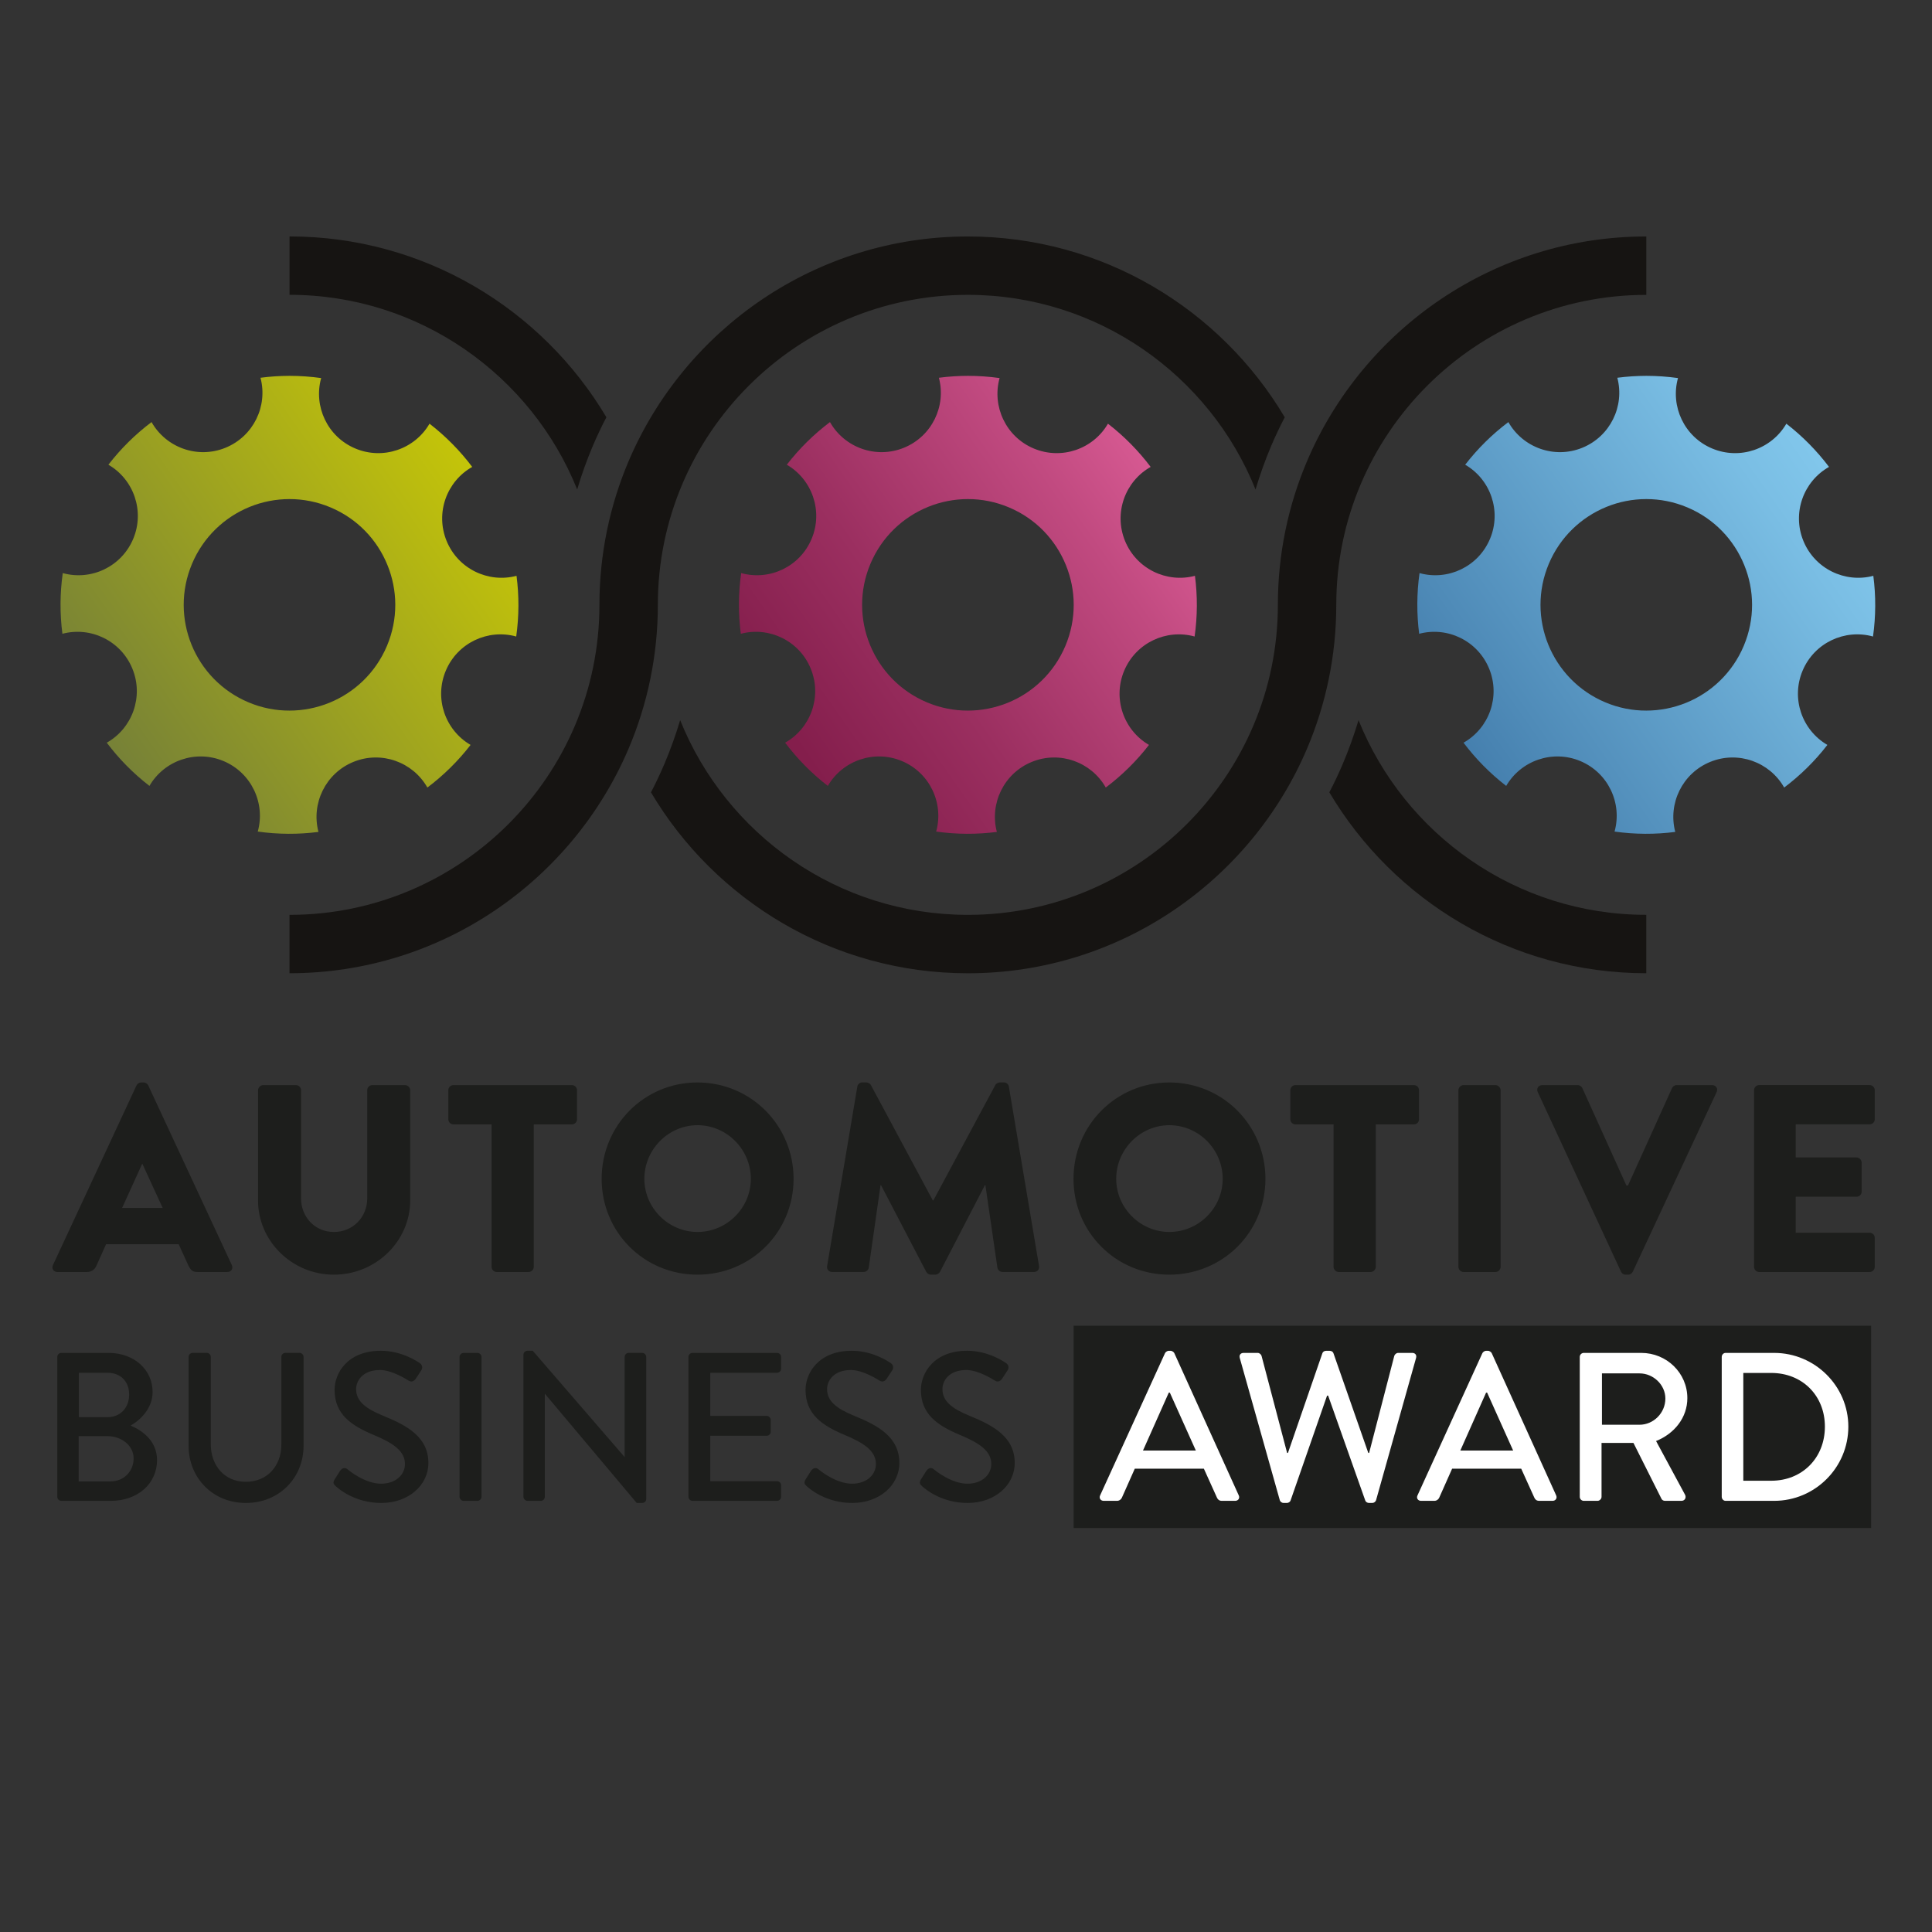 <?xml version="1.0" encoding="utf-8"?>
<!-- Generator: Adobe Illustrator 25.4.2, SVG Export Plug-In . SVG Version: 6.00 Build 0)  -->
<svg version="1.1" id="Ebene_1" xmlns="http://www.w3.org/2000/svg" xmlns:xlink="http://www.w3.org/1999/xlink" x="0px" y="0px"
	 viewBox="0 0 566.93 566.93" style="enable-background:new 0 0 566.93 566.93;" xml:space="preserve">
<rect x="0" y="0" width="566.93" height="566.93" fill="#333333" stroke="none"/>
<style type="text/css">
	.st0{fill:#1D1E1C;}
	
		.st1{clip-path:url(#SVGID_00000128455209159199693740000012497971986401105584_);fill:url(#SVGID_00000071530973456554476920000013752265592278569123_);}
	
		.st2{clip-path:url(#SVGID_00000061457588679282865090000017563387036554518178_);fill:url(#SVGID_00000119109225579214130500000017533314014618185116_);}
	
		.st3{clip-path:url(#SVGID_00000172418132857327211600000002115976405762852540_);fill:url(#SVGID_00000137129349260588698200000011752810786375117485_);}
	.st4{fill:#161412;}
	.st5{fill:#FFFFFF;}
</style>
<rect x="315.05" y="389.03" class="st0" width="234.02" height="59.35"/>
<g>
	<defs>
		<path id="SVGID_1_" d="M265.25,131.39L265.25,131.39L265.25,131.39z M271.98,206.09c-7.9-3.33-13.7-9.54-16.7-16.89
			c-3-7.36-3.19-15.86,0.14-23.76c3.33-7.89,9.54-13.69,16.9-16.69c0,0,0,0,0,0c3.69-1.51,7.67-2.3,11.73-2.3
			c4,0,8.09,0.78,12.02,2.44c7.9,3.32,13.7,9.53,16.69,16.89c3.01,7.35,3.2,15.84-0.13,23.75c-3.33,7.89-9.54,13.7-16.89,16.69
			c-3.69,1.5-7.68,2.3-11.72,2.3C280,208.53,275.91,207.75,271.98,206.09 M275.51,110.85c2.21,8.33-2.07,17.2-10.26,20.54l0,0
			c-8.19,3.34-17.45-0.03-21.7-7.53c-4.71,3.54-8.98,7.74-12.67,12.51c7.45,4.32,10.71,13.63,7.27,21.78
			c-3.43,8.16-12.35,12.33-20.66,10.02c-0.84,5.97-0.86,11.97-0.11,17.81c8.34-2.21,17.22,2.07,20.54,10.27
			c3.34,8.19-0.02,17.45-7.53,21.69c3.56,4.71,7.74,8.98,12.53,12.68c4.32-7.45,13.63-10.71,21.77-7.28
			c8.16,3.44,12.33,12.37,10.02,20.68c5.97,0.84,11.97,0.86,17.81,0.1c-2.2-8.33,2.08-17.21,10.27-20.55
			c8.19-3.34,17.45,0.03,21.69,7.53c4.71-3.54,8.99-7.74,12.68-12.51c-7.45-4.32-10.7-13.63-7.27-21.79
			c3.44-8.16,12.37-12.33,20.66-10.02c0.85-5.97,0.86-11.96,0.1-17.81c-8.32,2.2-17.19-2.07-20.53-10.26
			c-3.34-8.2,0.02-17.46,7.53-21.7c-3.56-4.71-7.74-8.98-12.53-12.68c-4.32,7.45-13.63,10.71-21.79,7.27
			c-8.14-3.42-12.31-12.35-10.01-20.66c-3.1-0.43-6.2-0.65-9.29-0.65C281.18,110.3,278.33,110.48,275.51,110.85"/>
	</defs>
	<clipPath id="SVGID_00000019653783734855213970000008193291099955685300_">
		<use xlink:href="#SVGID_1_"  style="overflow:visible;"/>
	</clipPath>
	
		<linearGradient id="SVGID_00000093871069308592666400000014931812874086743198_" gradientUnits="userSpaceOnUse" x1="3.024" y1="568.408" x2="5.457" y2="568.408" gradientTransform="matrix(63.028 -44.133 -44.133 -63.028 25102.027 36190.109)">
		<stop  offset="0" style="stop-color:#7B1845"/>
		<stop  offset="0.156" style="stop-color:#841E4C"/>
		<stop  offset="0.406" style="stop-color:#9B2F60"/>
		<stop  offset="0.718" style="stop-color:#C14A80"/>
		<stop  offset="1" style="stop-color:#EA67A2"/>
	</linearGradient>
	
		<polygon style="clip-path:url(#SVGID_00000019653783734855213970000008193291099955685300_);fill:url(#SVGID_00000093871069308592666400000014931812874086743198_);" points="
		153.39,154.58 307.07,46.97 414.65,200.61 260.97,308.22 	"/>
</g>
<g>
	<defs>
		<path id="SVGID_00000165928922723853045490000002771271265372648629_" d="M471.05,206.09c-7.9-3.33-13.7-9.54-16.7-16.89
			c-3-7.36-3.19-15.86,0.14-23.76c3.33-7.89,9.54-13.69,16.89-16.69c0,0,0,0,0,0c3.69-1.51,7.67-2.3,11.73-2.3
			c4,0,8.09,0.78,12.02,2.44c7.9,3.32,13.7,9.53,16.69,16.89c3.01,7.35,3.2,15.84-0.13,23.75c-3.33,7.89-9.54,13.7-16.89,16.69
			c-3.69,1.5-7.67,2.3-11.72,2.3C479.07,208.53,474.99,207.75,471.05,206.09 M474.59,110.85c2.2,8.33-2.08,17.2-10.27,20.54v0
			c-8.19,3.34-17.45-0.03-21.7-7.53c-4.71,3.54-8.98,7.74-12.67,12.51c7.45,4.32,10.71,13.63,7.27,21.78
			c-3.44,8.16-12.36,12.33-20.67,10.02c-0.84,5.97-0.85,11.97-0.11,17.81c8.34-2.21,17.22,2.07,20.55,10.27
			c3.34,8.19-0.02,17.45-7.53,21.69c3.55,4.71,7.74,8.98,12.52,12.68c4.33-7.45,13.63-10.71,21.78-7.28
			c8.16,3.44,12.33,12.37,10.02,20.68c5.98,0.84,11.97,0.86,17.81,0.1c-2.19-8.33,2.08-17.21,10.27-20.55
			c8.19-3.34,17.45,0.03,21.69,7.53c4.71-3.54,9-7.74,12.68-12.51c-7.45-4.32-10.71-13.63-7.27-21.79
			c3.43-8.16,12.36-12.33,20.66-10.02c0.84-5.97,0.86-11.96,0.09-17.81c-8.32,2.2-17.19-2.07-20.53-10.26
			c-3.34-8.2,0.02-17.46,7.53-21.7c-3.55-4.71-7.74-8.98-12.52-12.68c-4.33,7.45-13.63,10.71-21.79,7.27
			c-8.15-3.42-12.31-12.35-10.01-20.66c-3.1-0.43-6.2-0.65-9.29-0.65C480.25,110.3,477.4,110.48,474.59,110.85"/>
	</defs>
	<clipPath id="SVGID_00000159431476290089941680000014444506582865982380_">
		<use xlink:href="#SVGID_00000165928922723853045490000002771271265372648629_"  style="overflow:visible;"/>
	</clipPath>
	
		<linearGradient id="SVGID_00000128477104386141952140000013166165913495073724_" gradientUnits="userSpaceOnUse" x1="4.272" y1="567.534" x2="6.705" y2="567.534" gradientTransform="matrix(63.028 -44.133 -44.133 -63.028 25183.871 36190.113)">
		<stop  offset="0" style="stop-color:#3870A1"/>
		<stop  offset="0.248" style="stop-color:#4F8BB8"/>
		<stop  offset="0.752" style="stop-color:#7ABEE4"/>
		<stop  offset="1" style="stop-color:#8BD2F5"/>
	</linearGradient>
	
		<polygon style="clip-path:url(#SVGID_00000159431476290089941680000014444506582865982380_);fill:url(#SVGID_00000128477104386141952140000013166165913495073724_);" points="
		352.47,154.58 506.15,46.97 613.73,200.61 460.05,308.22 	"/>
</g>
<g>
	<defs>
		<path id="SVGID_00000142154497199778836120000011766116166739417256_" d="M72.91,206.09c-7.9-3.33-13.7-9.54-16.7-16.89
			c-3-7.36-3.19-15.86,0.14-23.76c3.33-7.89,9.54-13.69,16.89-16.69h0c3.69-1.51,7.67-2.3,11.73-2.3c4,0,8.09,0.78,12.02,2.44
			c7.9,3.32,13.7,9.53,16.69,16.89c3.01,7.35,3.2,15.84-0.13,23.75c-3.33,7.89-9.54,13.7-16.89,16.69c-3.69,1.5-7.67,2.3-11.72,2.3
			C80.93,208.53,76.84,207.75,72.91,206.09 M76.44,110.85c2.2,8.33-2.08,17.2-10.27,20.54v0c-8.19,3.34-17.45-0.03-21.7-7.53
			c-4.71,3.54-8.98,7.74-12.66,12.51c7.45,4.32,10.71,13.63,7.27,21.78c-3.44,8.16-12.35,12.33-20.66,10.02
			c-0.85,5.97-0.86,11.97-0.11,17.81c8.34-2.21,17.22,2.07,20.55,10.27c3.34,8.19-0.02,17.45-7.53,21.69
			c3.55,4.71,7.74,8.98,12.52,12.68c4.32-7.45,13.63-10.71,21.77-7.28c8.16,3.44,12.33,12.37,10.02,20.68
			c5.97,0.84,11.97,0.86,17.81,0.1c-2.19-8.33,2.08-17.21,10.27-20.55c8.19-3.34,17.45,0.03,21.69,7.53
			c4.71-3.54,8.99-7.74,12.68-12.51c-7.45-4.32-10.71-13.63-7.27-21.79c3.44-8.16,12.37-12.33,20.66-10.02
			c0.84-5.97,0.86-11.96,0.09-17.81c-8.32,2.2-17.19-2.07-20.53-10.26c-3.34-8.2,0.02-17.46,7.53-21.7
			c-3.56-4.71-7.74-8.98-12.53-12.68c-4.33,7.45-13.63,10.71-21.79,7.27c-8.15-3.42-12.31-12.35-10.01-20.66
			c-3.1-0.43-6.2-0.65-9.28-0.65C82.1,110.3,79.26,110.48,76.44,110.85"/>
	</defs>
	<clipPath id="SVGID_00000163776681641723854610000015559155283736195502_">
		<use xlink:href="#SVGID_00000142154497199778836120000011766116166739417256_"  style="overflow:visible;"/>
	</clipPath>
	
		<linearGradient id="SVGID_00000043442701952029577740000017938741239233344441_" gradientUnits="userSpaceOnUse" x1="1.776" y1="569.282" x2="4.209" y2="569.282" gradientTransform="matrix(63.028 -44.133 -44.133 -63.028 25020.19 36190.117)">
		<stop  offset="0" style="stop-color:#677440"/>
		<stop  offset="1" style="stop-color:#D3D100"/>
	</linearGradient>
	
		<polygon style="clip-path:url(#SVGID_00000163776681641723854610000015559155283736195502_);fill:url(#SVGID_00000043442701952029577740000017938741239233344441_);" points="
		-45.68,154.58 108,46.97 215.58,200.61 61.9,308.22 	"/>
</g>
<g>
	<path class="st4" d="M383.55,135.3c-5.51,12.96-8.57,27.24-8.57,42.18c0,50.17-40.81,90.98-90.95,90.98
		c-38.21,0-70.99-23.67-84.44-57.14c-1.29,4.31-2.83,8.6-4.6,12.79c-1.23,2.88-2.54,5.68-3.97,8.4
		c18.85,31.76,53.46,53.09,93.01,53.09c44.63,0,83.04-27.21,99.52-65.94c5.51-12.96,8.57-27.24,8.57-42.18
		c0-50.15,40.81-90.95,90.98-90.95V69.39C438.43,69.39,400.02,96.6,383.55,135.3"/>
	<path class="st4" d="M398.65,211.32c-1.29,4.31-2.83,8.6-4.6,12.79c-1.23,2.88-2.54,5.68-3.97,8.39
		c18.85,31.76,53.46,53.09,93.01,53.09v-17.14C444.89,268.46,412.1,244.79,398.65,211.32"/>
	<path class="st4" d="M284.02,86.52c38.18,0,70.97,23.67,84.41,57.12c1.29-4.34,2.83-8.63,4.6-12.82c1.23-2.86,2.54-5.65,3.97-8.37
		c-18.85-31.73-53.46-53.06-92.98-53.06c-44.66,0-83.07,27.21-99.55,65.91c-5.51,12.97-8.57,27.25-8.57,42.18
		c0,50.18-40.81,90.98-90.95,90.98v17.13c44.63,0,83.04-27.22,99.52-65.94c5.51-12.96,8.57-27.24,8.57-42.18
		C193.04,127.33,233.85,86.52,284.02,86.52"/>
	<path class="st4" d="M169.37,143.63c1.28-4.34,2.83-8.63,4.6-12.82c1.23-2.86,2.54-5.66,3.97-8.37
		c-18.85-31.73-53.46-53.06-92.98-53.06v17.13C123.13,86.52,155.92,110.19,169.37,143.63"/>
	<path class="st5" d="M511.56,434.51v-31.63h8.19c9.12,0,15.75,6.64,15.75,15.75c0,9.18-6.64,15.88-15.75,15.88H511.56z
		 M505.23,439.23c0,0.62,0.5,1.18,1.12,1.18h14.26c11.97,0,21.77-9.74,21.77-21.77c0-11.91-9.8-21.64-21.77-21.64h-14.26
		c-0.62,0-1.12,0.56-1.12,1.18V439.23z M470.08,418.08v-15.07h11.04c4.03,0,7.57,3.35,7.57,7.38c0,4.28-3.53,7.69-7.57,7.69H470.08z
		 M463.57,439.23c0,0.62,0.5,1.18,1.18,1.18h4.03c0.62,0,1.18-0.56,1.18-1.18v-15.82h9.36l8.25,16.44c0.12,0.25,0.5,0.56,0.99,0.56
		h4.84c1.06,0,1.49-0.99,1.06-1.8l-8.5-15.75c5.4-2.17,9.18-6.88,9.18-12.59c0-7.38-6.08-13.27-13.52-13.27h-16.87
		c-0.68,0-1.18,0.56-1.18,1.18V439.23z M428.52,425.65l7.56-16.99h0.31l7.63,16.99H428.52z M416.99,440.41h3.91
		c0.74,0,1.24-0.5,1.43-0.93c1.24-2.85,2.54-5.64,3.78-8.5h20.28l3.85,8.5c0.25,0.56,0.68,0.93,1.43,0.93h3.91
		c0.93,0,1.43-0.81,1.06-1.61l-18.91-41.74c-0.19-0.37-0.74-0.68-1.06-0.68h-0.62c-0.31,0-0.87,0.31-1.05,0.68l-19.04,41.74
		C415.56,439.6,416.06,440.41,416.99,440.41 M375.53,440.16c0.12,0.5,0.62,0.87,1.12,0.87h0.99c0.43,0,0.93-0.31,1.05-0.68
		l10.73-30.82h0.31l10.91,30.82c0.12,0.37,0.62,0.68,1.06,0.68h0.99c0.5,0,0.99-0.37,1.12-0.87l11.72-41.67
		c0.25-0.87-0.25-1.49-1.12-1.49h-4.15c-0.5,0-0.99,0.44-1.12,0.87l-7.38,28.47h-0.25l-10.23-29.27c-0.12-0.37-0.56-0.68-1.06-0.68
		h-1.12c-0.5,0-0.93,0.31-1.05,0.68l-10.11,29.27h-0.25l-7.5-28.47c-0.12-0.43-0.62-0.87-1.12-0.87h-4.15
		c-0.87,0-1.36,0.62-1.12,1.49L375.53,440.16z M335.4,425.65l7.57-16.99h0.31l7.63,16.99H335.4z M323.87,440.41h3.91
		c0.74,0,1.24-0.5,1.43-0.93c1.24-2.85,2.54-5.64,3.78-8.5h20.28l3.84,8.5c0.25,0.56,0.68,0.93,1.43,0.93h3.91
		c0.93,0,1.43-0.81,1.05-1.61l-18.91-41.74c-0.18-0.37-0.74-0.68-1.05-0.68h-0.62c-0.31,0-0.87,0.31-1.05,0.68l-19.04,41.74
		C322.44,439.6,322.94,440.41,323.87,440.41"/>
	<path class="st0" d="M270.6,436.13c0.99,0.93,5.77,4.9,13.33,4.9c8.06,0,13.83-5.27,13.83-11.72c0-7.57-6.14-10.98-13.33-13.89
		c-5.15-2.11-7.88-4.28-7.88-7.82c0-2.29,1.8-5.58,7.01-5.58c3.6,0,7.94,2.85,8.37,3.1c0.87,0.56,1.67,0.18,2.17-0.62
		c0.5-0.74,1.06-1.61,1.55-2.36c0.62-0.93,0.12-1.8-0.37-2.11c-0.62-0.43-5.27-3.66-11.47-3.66c-9.86,0-13.58,6.64-13.58,11.47
		c0,7.2,4.96,10.48,11.29,13.15c6.14,2.54,9.36,4.9,9.36,8.62c0,3.16-2.73,5.77-7.01,5.77c-4.77,0-9.55-3.97-9.92-4.28
		c-0.68-0.56-1.55-0.31-2.11,0.5c-0.56,0.81-1.05,1.74-1.61,2.54C269.61,435.2,270.04,435.63,270.6,436.13 M236.75,436.13
		c0.99,0.93,5.77,4.9,13.33,4.9c8.06,0,13.83-5.27,13.83-11.72c0-7.57-6.14-10.98-13.33-13.89c-5.15-2.11-7.88-4.28-7.88-7.82
		c0-2.29,1.8-5.58,7.01-5.58c3.6,0,7.94,2.85,8.37,3.1c0.87,0.56,1.67,0.18,2.17-0.62c0.5-0.74,1.06-1.61,1.55-2.36
		c0.62-0.93,0.12-1.8-0.37-2.11c-0.62-0.43-5.27-3.66-11.47-3.66c-9.86,0-13.58,6.64-13.58,11.47c0,7.2,4.96,10.48,11.29,13.15
		c6.14,2.54,9.36,4.9,9.36,8.62c0,3.16-2.73,5.77-7.01,5.77c-4.77,0-9.55-3.97-9.92-4.28c-0.68-0.56-1.55-0.31-2.11,0.5
		c-0.56,0.81-1.06,1.74-1.61,2.54C235.75,435.2,236.19,435.63,236.75,436.13 M202.03,439.23c0,0.62,0.5,1.18,1.18,1.18h24.81
		c0.68,0,1.18-0.56,1.18-1.18v-3.41c0-0.62-0.49-1.18-1.18-1.18h-19.6v-13.33h16.56c0.62,0,1.18-0.5,1.18-1.18v-3.47
		c0-0.62-0.56-1.18-1.18-1.18h-16.56v-12.65h19.6c0.68,0,1.18-0.56,1.18-1.18v-3.47c0-0.62-0.49-1.18-1.18-1.18H203.2
		c-0.68,0-1.18,0.56-1.18,1.18V439.23z M153.6,439.23c0,0.62,0.56,1.18,1.18,1.18h3.91c0.68,0,1.18-0.56,1.18-1.18v-30.2h0.06
		l26.91,32h1.61c0.62,0,1.18-0.5,1.18-1.12v-41.74c0-0.62-0.56-1.18-1.18-1.18h-3.97c-0.68,0-1.18,0.56-1.18,1.18v29.33h-0.06
		l-26.91-31.13h-1.55c-0.62,0-1.18,0.5-1.18,1.12V439.23z M134.85,439.23c0,0.62,0.56,1.18,1.18,1.18h4.09
		c0.62,0,1.18-0.56,1.18-1.18v-41.05c0-0.62-0.56-1.18-1.18-1.18h-4.09c-0.62,0-1.18,0.56-1.18,1.18V439.23z M98.55,436.13
		c0.99,0.93,5.77,4.9,13.33,4.9c8.06,0,13.83-5.27,13.83-11.72c0-7.57-6.14-10.98-13.33-13.89c-5.15-2.11-7.88-4.28-7.88-7.82
		c0-2.29,1.8-5.58,7.01-5.58c3.6,0,7.94,2.85,8.37,3.1c0.87,0.56,1.67,0.18,2.17-0.62c0.5-0.74,1.06-1.61,1.55-2.36
		c0.62-0.93,0.12-1.8-0.37-2.11c-0.62-0.43-5.27-3.66-11.47-3.66c-9.86,0-13.58,6.64-13.58,11.47c0,7.2,4.96,10.48,11.29,13.15
		c6.14,2.54,9.36,4.9,9.36,8.62c0,3.16-2.73,5.77-7.01,5.77c-4.77,0-9.55-3.97-9.92-4.28c-0.68-0.56-1.55-0.31-2.11,0.5
		c-0.56,0.81-1.05,1.74-1.61,2.54C97.55,435.2,97.99,435.63,98.55,436.13 M55.34,424.22c0,9.43,7.07,16.81,16.81,16.81
		c9.8,0,16.93-7.38,16.93-16.81v-26.05c0-0.62-0.56-1.18-1.18-1.18h-4.16c-0.68,0-1.18,0.56-1.18,1.18v25.74
		c0,6.14-4.03,10.91-10.42,10.91c-6.33,0-10.29-4.84-10.29-11.04v-25.61c0-0.62-0.5-1.18-1.18-1.18h-4.15
		c-0.62,0-1.18,0.56-1.18,1.18V424.22z M23.08,434.7v-13.27h8.5c4.03,0,7.63,2.73,7.63,6.51c0,3.85-2.92,6.76-6.7,6.76H23.08z
		 M23.14,415.85v-13.02h8.37c3.97,0,6.39,2.61,6.39,6.39c0,3.72-2.42,6.64-6.39,6.64H23.14z M16.81,439.23
		c0,0.62,0.5,1.18,1.18,1.18h14.57c7.81,0,13.52-5.02,13.52-11.97c0-5.71-4.47-8.74-7.75-10.11c2.91-1.67,6.45-5.08,6.45-9.86
		c0-6.51-5.4-11.47-12.9-11.47H17.99c-0.68,0-1.18,0.56-1.18,1.18V439.23z"/>
	<path class="st0" d="M514.72,371.77c0,0.78,0.63,1.49,1.49,1.49h32.43c0.86,0,1.49-0.71,1.49-1.49v-8.54
		c0-0.78-0.63-1.49-1.49-1.49h-21.7v-10.57h17.86c0.78,0,1.49-0.63,1.49-1.49v-8.54c0-0.78-0.71-1.49-1.49-1.49h-17.86v-9.72h21.7
		c0.86,0,1.49-0.71,1.49-1.49v-8.54c0-0.78-0.63-1.49-1.49-1.49h-32.43c-0.86,0-1.49,0.71-1.49,1.49V371.77z M475.68,373.18
		c0.24,0.47,0.71,0.86,1.33,0.86h0.79c0.63,0,1.09-0.39,1.33-0.86l24.6-52.72c0.47-1.02-0.16-2.04-1.33-2.04h-10.42
		c-0.63,0-1.17,0.47-1.33,0.86l-12.93,28.59h-0.47l-12.93-28.59c-0.16-0.39-0.7-0.86-1.33-0.86h-10.42c-1.17,0-1.8,1.02-1.33,2.04
		L475.68,373.18z M427.96,371.77c0,0.78,0.71,1.49,1.49,1.49h9.4c0.78,0,1.49-0.71,1.49-1.49v-51.86c0-0.78-0.71-1.49-1.49-1.49
		h-9.4c-0.78,0-1.49,0.71-1.49,1.49V371.77z M391.33,371.77c0,0.78,0.71,1.49,1.49,1.49h9.4c0.78,0,1.49-0.71,1.49-1.49v-41.83h11.2
		c0.86,0,1.49-0.71,1.49-1.49v-8.54c0-0.78-0.63-1.49-1.49-1.49h-34.78c-0.86,0-1.49,0.71-1.49,1.49v8.54
		c0,0.78,0.63,1.49,1.49,1.49h11.2V371.77z M327.54,345.92c0-8.62,7.05-15.74,15.59-15.74c8.62,0,15.66,7.13,15.66,15.74
		c0,8.54-7.05,15.59-15.66,15.59C334.59,361.5,327.54,354.46,327.54,345.92 M315.01,345.92c0,15.67,12.45,28.12,28.12,28.12
		c15.66,0,28.2-12.45,28.2-28.12s-12.53-28.28-28.2-28.28C327.46,317.64,315.01,330.25,315.01,345.92 M242.71,371.53
		c-0.16,1.02,0.55,1.72,1.49,1.72h9.24c0.78,0,1.41-0.63,1.49-1.25l3.45-24.2h0.16l13.24,25.38c0.23,0.47,0.86,0.86,1.33,0.86h1.41
		c0.39,0,1.1-0.39,1.33-0.86L289,347.8h0.16l3.52,24.2c0.08,0.63,0.78,1.25,1.49,1.25h9.24c0.94,0,1.64-0.71,1.49-1.72l-8.85-52.64
		c-0.08-0.71-0.78-1.26-1.41-1.26h-1.25c-0.39,0-1.1,0.31-1.33,0.78l-18.17,33.84h-0.16l-18.17-33.84
		c-0.23-0.47-0.94-0.78-1.33-0.78h-1.25c-0.63,0-1.33,0.55-1.41,1.26L242.71,371.53z M189.08,345.92c0-8.62,7.05-15.74,15.59-15.74
		c8.62,0,15.66,7.13,15.66,15.74c0,8.54-7.05,15.59-15.66,15.59C196.13,361.5,189.08,354.46,189.08,345.92 M176.55,345.92
		c0,15.67,12.45,28.12,28.12,28.12c15.66,0,28.2-12.45,28.2-28.12s-12.53-28.28-28.2-28.28C189,317.64,176.55,330.25,176.55,345.92
		 M144.25,371.77c0,0.78,0.71,1.49,1.49,1.49h9.4c0.78,0,1.49-0.71,1.49-1.49v-41.83h11.2c0.86,0,1.49-0.71,1.49-1.49v-8.54
		c0-0.78-0.63-1.49-1.49-1.49h-34.78c-0.86,0-1.49,0.71-1.49,1.49v8.54c0,0.78,0.63,1.49,1.49,1.49h11.2V371.77z M75.72,352.26
		c0,11.91,9.95,21.78,22.25,21.78c12.38,0,22.4-9.87,22.4-21.78v-32.35c0-0.78-0.71-1.49-1.49-1.49h-9.63
		c-0.86,0-1.49,0.71-1.49,1.49v31.73c0,5.48-4.15,9.87-9.79,9.87c-5.56,0-9.63-4.39-9.63-9.87v-31.73c0-0.78-0.63-1.49-1.49-1.49
		h-9.63c-0.78,0-1.49,0.71-1.49,1.49V352.26z M35.83,354.46l5.88-12.93h0.08l5.95,12.93H35.83z M16.87,373.26h8.62
		c1.57,0,2.43-0.94,2.82-1.88l2.82-6.27h21.31l2.82,6.19c0.71,1.49,1.33,1.96,2.74,1.96h8.7c1.17,0,1.8-1.02,1.33-2.04L43.5,318.5
		c-0.23-0.47-0.78-0.86-1.33-0.86h-0.78c-0.55,0-1.1,0.39-1.33,0.86l-24.52,52.72C15.07,372.24,15.7,373.26,16.87,373.26"/>
</g>
</svg>

